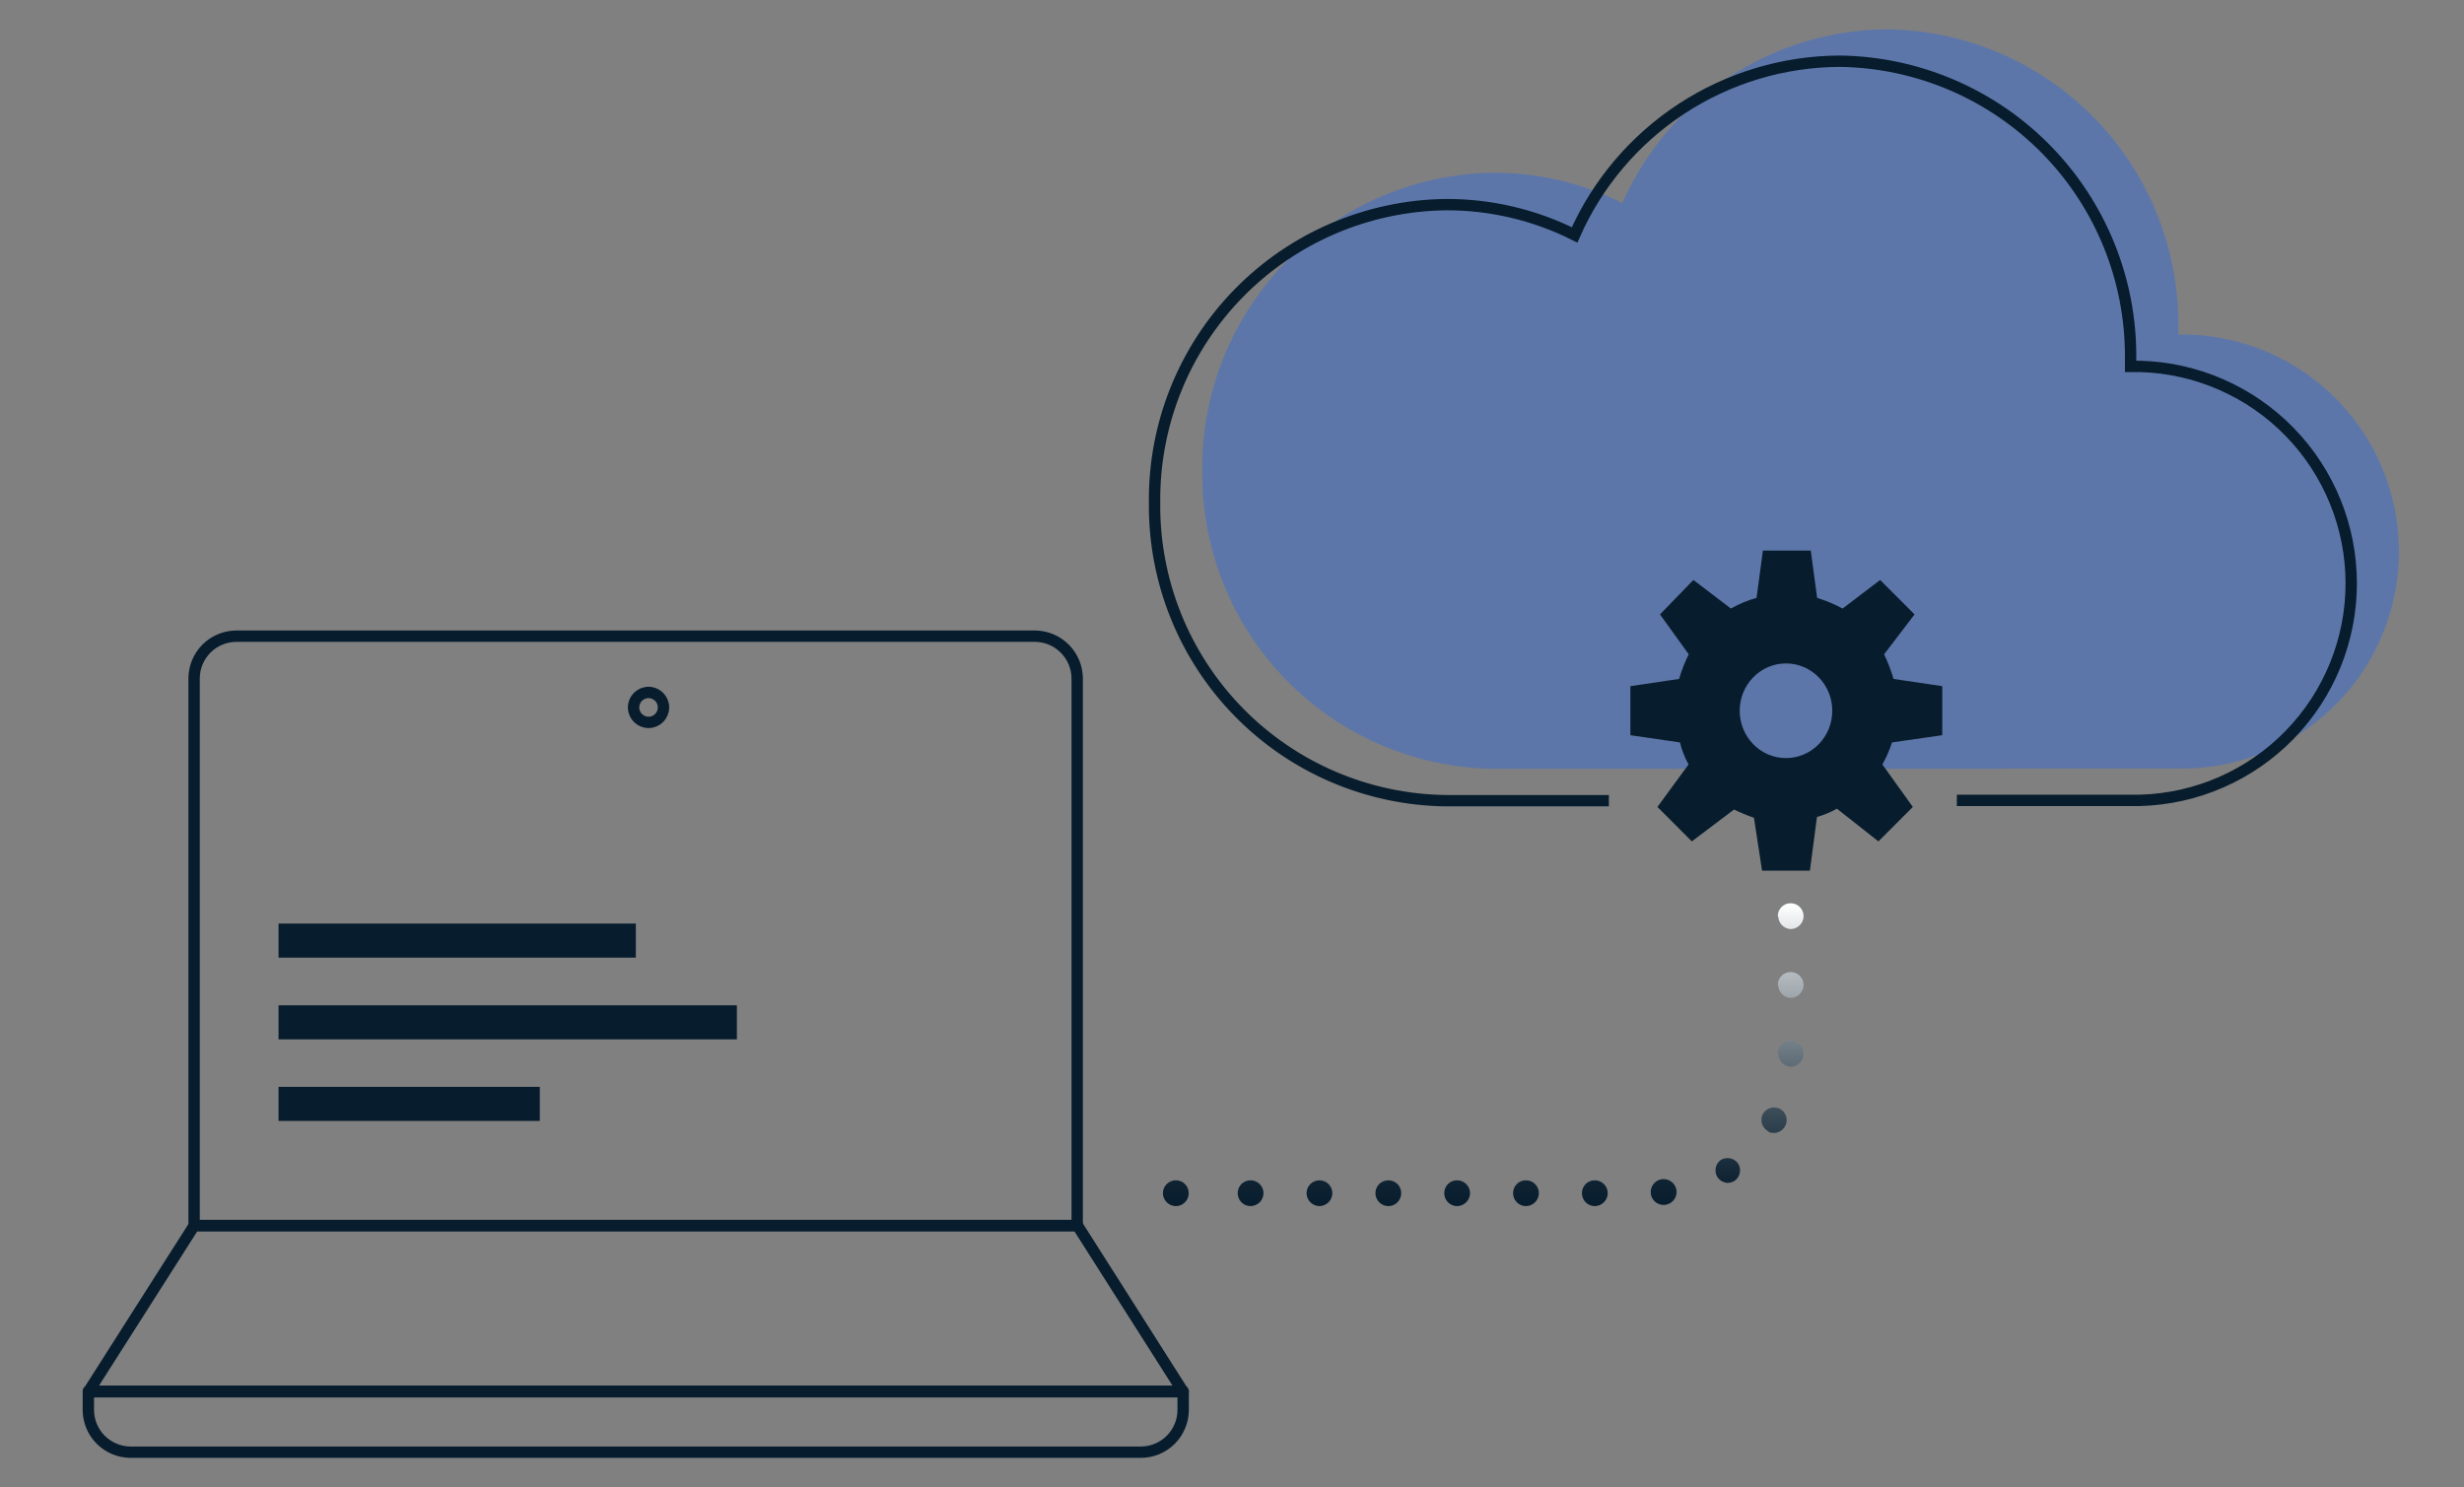 <svg width="217" height="131" viewBox="0 0 217 131" fill="none" xmlns="http://www.w3.org/2000/svg">
<rect x="0" y="0" width="217" height="131" fill="#808080" stroke="none"/>
<path opacity="0.5" d="M176.539 67.693H192.669C197.649 67.558 202.379 65.485 205.853 61.915C209.327 58.345 211.271 53.561 211.271 48.58C211.271 43.598 209.327 38.814 205.853 35.244C202.379 31.674 197.649 29.601 192.669 29.466H191.841C191.841 29.242 191.841 29.031 191.841 28.806C191.912 21.932 189.253 15.31 184.447 10.393C179.641 5.477 173.081 2.668 166.207 2.583C161.256 2.609 156.418 4.068 152.278 6.784C148.138 9.499 144.872 13.354 142.875 17.885C139.361 16.117 135.48 15.203 131.546 15.217C124.663 15.299 118.094 18.11 113.282 23.032C108.47 27.954 105.809 34.586 105.884 41.469C105.809 48.352 108.47 54.984 113.282 59.906C118.094 64.829 124.663 67.639 131.546 67.721H176.539" fill="#1F64F6" fill-opacity="0.7"/>
<path fill-rule="evenodd" clip-rule="evenodd" d="M155.181 76.689H159.395L160.017 71.96C160.63 71.789 161.221 71.545 161.775 71.232L165.428 74.112L168.459 71.08L165.777 67.336C166.125 66.721 166.41 66.07 166.625 65.396L171.051 64.76V60.44L166.762 59.803C166.544 59.059 166.265 58.334 165.928 57.636L168.611 54.119L165.58 51.087L162.275 53.604C161.559 53.22 160.808 52.905 160.032 52.664L159.471 48.496H155.257L154.696 52.664C153.907 52.881 153.148 53.197 152.438 53.604L149.134 51.087L146.193 54.119L148.724 57.636C148.376 58.331 148.092 59.056 147.876 59.803L143.586 60.44V64.76L147.951 65.396C148.116 66.074 148.371 66.727 148.709 67.336L145.966 71.08L148.997 74.112L152.711 71.308C153.282 71.584 153.869 71.827 154.469 72.035L155.181 76.689ZM161.366 62.607C161.366 64.909 159.54 66.775 157.288 66.775C155.036 66.775 153.211 64.909 153.211 62.607C153.211 60.305 155.036 58.439 157.288 58.439C159.54 58.439 161.366 60.305 161.366 62.607Z" fill="#071C2C"/>
<path d="M172.336 70.5H188.466C193.445 70.365 198.176 68.293 201.65 64.723C205.124 61.153 207.068 56.368 207.068 51.387C207.068 46.406 205.124 41.621 201.65 38.052C198.176 34.482 193.445 32.409 188.466 32.274H187.638C187.638 32.05 187.638 31.839 187.638 31.614C187.709 24.74 185.05 18.117 180.244 13.201C175.438 8.285 168.878 5.476 162.004 5.391C157.053 5.417 152.215 6.876 148.075 9.591C143.935 12.307 140.669 16.162 138.672 20.692C135.158 18.925 131.277 18.011 127.343 18.025C120.46 18.107 113.891 20.917 109.079 25.84C104.267 30.762 101.606 37.394 101.681 44.277C101.606 51.16 104.267 57.791 109.079 62.714C113.891 67.636 120.46 70.447 127.343 70.528H141.69" stroke="#071C2C" stroke-miterlimit="10"/>
<path d="M139.317 105.087C139.317 104.939 139.347 104.792 139.404 104.655C139.461 104.518 139.545 104.393 139.651 104.289C139.757 104.185 139.882 104.102 140.02 104.047C140.158 103.991 140.306 103.964 140.454 103.966C140.753 103.966 141.04 104.083 141.253 104.293C141.465 104.503 141.587 104.789 141.591 105.087C141.591 105.39 141.472 105.681 141.259 105.897C141.046 106.112 140.757 106.235 140.454 106.239C140.304 106.239 140.154 106.21 140.015 106.151C139.877 106.093 139.751 106.008 139.645 105.901C139.539 105.794 139.456 105.667 139.399 105.527C139.343 105.387 139.315 105.238 139.317 105.087ZM133.254 105.087C133.254 104.939 133.284 104.792 133.341 104.655C133.398 104.518 133.482 104.393 133.588 104.289C133.694 104.185 133.819 104.102 133.957 104.047C134.095 103.991 134.242 103.964 134.391 103.966C134.69 103.966 134.977 104.083 135.19 104.293C135.402 104.503 135.524 104.789 135.528 105.087C135.528 105.39 135.409 105.681 135.196 105.897C134.983 106.112 134.694 106.235 134.391 106.239C134.24 106.239 134.091 106.21 133.952 106.151C133.814 106.093 133.688 106.008 133.582 105.901C133.476 105.794 133.393 105.667 133.336 105.527C133.28 105.387 133.252 105.238 133.254 105.087ZM127.191 105.087C127.191 104.939 127.221 104.792 127.278 104.655C127.335 104.518 127.419 104.393 127.525 104.289C127.631 104.185 127.756 104.102 127.894 104.047C128.032 103.991 128.179 103.964 128.328 103.966C128.627 103.966 128.914 104.083 129.127 104.293C129.339 104.503 129.461 104.789 129.465 105.087C129.465 105.39 129.346 105.681 129.133 105.897C128.92 106.112 128.631 106.235 128.328 106.239C128.177 106.239 128.028 106.21 127.889 106.151C127.751 106.093 127.625 106.008 127.519 105.901C127.413 105.794 127.33 105.667 127.273 105.527C127.217 105.387 127.189 105.238 127.191 105.087ZM121.128 105.087C121.132 104.789 121.254 104.503 121.466 104.293C121.679 104.083 121.966 103.966 122.265 103.966C122.414 103.964 122.561 103.991 122.699 104.047C122.837 104.102 122.962 104.185 123.068 104.289C123.174 104.393 123.258 104.518 123.315 104.655C123.372 104.792 123.402 104.939 123.402 105.087C123.404 105.238 123.376 105.387 123.32 105.527C123.263 105.667 123.18 105.794 123.074 105.901C122.968 106.008 122.842 106.093 122.704 106.151C122.565 106.21 122.416 106.239 122.265 106.239C121.962 106.235 121.673 106.112 121.46 105.897C121.247 105.681 121.128 105.39 121.128 105.087ZM115.065 105.087C115.069 104.789 115.191 104.503 115.403 104.293C115.616 104.083 115.903 103.966 116.202 103.966C116.501 103.966 116.788 104.083 117.001 104.293C117.213 104.503 117.335 104.789 117.339 105.087C117.339 105.39 117.22 105.681 117.007 105.897C116.794 106.112 116.505 106.235 116.202 106.239C115.899 106.235 115.61 106.112 115.397 105.897C115.184 105.681 115.065 105.39 115.065 105.087ZM109.002 105.087C109.002 104.939 109.032 104.792 109.089 104.655C109.146 104.518 109.23 104.393 109.336 104.289C109.442 104.185 109.567 104.102 109.705 104.047C109.843 103.991 109.99 103.964 110.139 103.966C110.438 103.966 110.725 104.083 110.937 104.293C111.15 104.503 111.272 104.789 111.276 105.087C111.276 105.39 111.156 105.681 110.944 105.897C110.731 106.112 110.442 106.235 110.139 106.239C109.988 106.239 109.839 106.21 109.7 106.151C109.561 106.093 109.435 106.008 109.33 105.901C109.224 105.794 109.14 105.667 109.084 105.527C109.028 105.387 109 105.238 109.002 105.087ZM145.38 105.087C145.368 104.938 145.385 104.788 145.431 104.645C145.477 104.502 145.551 104.37 145.648 104.256C145.745 104.142 145.864 104.048 145.997 103.98C146.131 103.912 146.277 103.871 146.426 103.86C146.727 103.839 147.024 103.936 147.254 104.132C147.483 104.327 147.627 104.605 147.654 104.906C147.675 105.206 147.577 105.503 147.382 105.733C147.186 105.963 146.908 106.106 146.608 106.133H146.517C146.24 106.136 145.972 106.037 145.762 105.856C145.553 105.674 145.417 105.423 145.38 105.148V105.087ZM151.246 103.678C151.094 103.433 151.043 103.138 151.102 102.856C151.161 102.574 151.327 102.325 151.565 102.162C151.813 102.019 152.107 101.974 152.387 102.035C152.667 102.097 152.915 102.261 153.08 102.495C153.229 102.742 153.278 103.035 153.219 103.316C153.16 103.597 152.997 103.846 152.762 104.011C152.576 104.129 152.361 104.192 152.141 104.193C151.974 104.185 151.812 104.14 151.665 104.061C151.518 103.983 151.391 103.872 151.292 103.738L151.246 103.678ZM155.718 99.646C155.457 99.504 155.262 99.267 155.175 98.984C155.087 98.7 155.113 98.394 155.248 98.13C155.392 97.872 155.631 97.681 155.914 97.596C156.197 97.511 156.501 97.539 156.764 97.675C157.024 97.817 157.219 98.055 157.304 98.339C157.389 98.624 157.358 98.93 157.218 99.191C157.118 99.374 156.972 99.526 156.793 99.632C156.614 99.739 156.411 99.796 156.203 99.797C156.052 99.797 155.902 99.766 155.763 99.707L155.718 99.646ZM156.567 92.825C156.565 92.675 156.593 92.526 156.649 92.388C156.705 92.249 156.789 92.123 156.895 92.017C157.001 91.911 157.127 91.827 157.266 91.77C157.405 91.714 157.554 91.686 157.703 91.688C158.005 91.688 158.294 91.808 158.507 92.021C158.72 92.234 158.84 92.523 158.84 92.825C158.836 93.125 158.715 93.412 158.503 93.624C158.291 93.837 158.004 93.958 157.703 93.962C157.42 93.951 157.151 93.834 156.949 93.635C156.747 93.436 156.627 93.169 156.612 92.886L156.567 92.825ZM156.567 86.762C156.565 86.612 156.593 86.463 156.649 86.325C156.705 86.186 156.789 86.059 156.895 85.954C157.001 85.848 157.127 85.764 157.266 85.707C157.405 85.651 157.554 85.623 157.703 85.625C158.005 85.625 158.294 85.745 158.507 85.958C158.72 86.171 158.84 86.46 158.84 86.762C158.836 87.062 158.715 87.349 158.503 87.561C158.291 87.774 158.004 87.895 157.703 87.899C157.42 87.888 157.151 87.771 156.949 87.572C156.747 87.373 156.627 87.106 156.612 86.823L156.567 86.762ZM156.567 80.699C156.565 80.549 156.593 80.4 156.649 80.261C156.705 80.123 156.789 79.996 156.895 79.891C157.001 79.785 157.127 79.701 157.266 79.644C157.405 79.588 157.554 79.56 157.703 79.562C158.005 79.562 158.294 79.682 158.507 79.895C158.72 80.108 158.84 80.397 158.84 80.699C158.836 80.999 158.715 81.286 158.503 81.498C158.291 81.711 158.004 81.832 157.703 81.836C157.42 81.825 157.151 81.708 156.949 81.509C156.747 81.31 156.627 81.043 156.612 80.76L156.567 80.699Z" fill="url(#paint0_linear_95_3218)"/>
<path d="M102.752 104.293C102.54 104.503 102.418 104.789 102.414 105.088C102.414 105.39 102.533 105.681 102.746 105.897C102.959 106.112 103.248 106.236 103.551 106.24C103.701 106.24 103.851 106.21 103.989 106.152C104.128 106.093 104.254 106.008 104.36 105.901C104.466 105.794 104.549 105.667 104.606 105.527C104.662 105.388 104.69 105.238 104.688 105.088C104.688 104.939 104.658 104.792 104.601 104.655C104.544 104.518 104.46 104.393 104.354 104.289C104.248 104.185 104.123 104.102 103.985 104.047C103.847 103.991 103.699 103.964 103.551 103.966C103.252 103.966 102.965 104.084 102.752 104.293Z" fill="url(#paint1_linear_95_3218)"/>
<path d="M17.094 59.766C17.094 58.777 17.487 57.828 18.186 57.129C18.885 56.43 19.834 56.037 20.823 56.037H91.154C92.139 56.045 93.081 56.441 93.776 57.139C94.471 57.837 94.863 58.781 94.867 59.766V107.952H17.094V59.766Z" stroke="#071C2C" stroke-miterlimit="10"/>
<path d="M104.198 124.185C104.198 125.174 103.806 126.123 103.106 126.822C102.407 127.521 101.459 127.914 100.47 127.914H11.51C10.521 127.914 9.573 127.521 8.873 126.822C8.174 126.123 7.781 125.174 7.781 124.185V122.548H104.198V124.185Z" stroke="#071C2C" stroke-linejoin="round"/>
<path d="M104.198 122.594H7.781L17.103 107.952H94.892L104.198 122.594Z" stroke="#071C2C" stroke-linejoin="round"/>
<path d="M57.116 63.631C57.844 63.631 58.434 63.041 58.434 62.312C58.434 61.584 57.844 60.994 57.116 60.994C56.387 60.994 55.797 61.584 55.797 62.312C55.797 63.041 56.387 63.631 57.116 63.631Z" stroke="#071C2C" stroke-miterlimit="10"/>
<path d="M24.531 82.851H55.998" stroke="#071C2C" stroke-width="3" stroke-miterlimit="10"/>
<path d="M24.531 97.235H47.54" stroke="#071C2C" stroke-width="3" stroke-miterlimit="10"/>
<path d="M24.531 90.051H64.896" stroke="#071C2C" stroke-width="3" stroke-miterlimit="10"/>
<defs>
<linearGradient id="paint0_linear_95_3218" x1="133.953" y1="106.224" x2="133.953" y2="79.608" gradientUnits="userSpaceOnUse">
<stop stop-color="#071C2C"/>
<stop offset="0.09" stop-color="#102434"/>
<stop offset="0.23" stop-color="#283B48"/>
<stop offset="0.41" stop-color="#505F6A"/>
<stop offset="0.62" stop-color="#889299"/>
<stop offset="0.85" stop-color="#CDD1D5"/>
<stop offset="1" stop-color="white"/>
</linearGradient>
<linearGradient id="paint1_linear_95_3218" x1="133.953" y1="106.224" x2="133.953" y2="79.608" gradientUnits="userSpaceOnUse">
<stop stop-color="#071C2C"/>
<stop offset="0.09" stop-color="#102434"/>
<stop offset="0.23" stop-color="#283B48"/>
<stop offset="0.41" stop-color="#505F6A"/>
<stop offset="0.62" stop-color="#889299"/>
<stop offset="0.85" stop-color="#CDD1D5"/>
<stop offset="1" stop-color="white"/>
</linearGradient>
</defs>
</svg>
